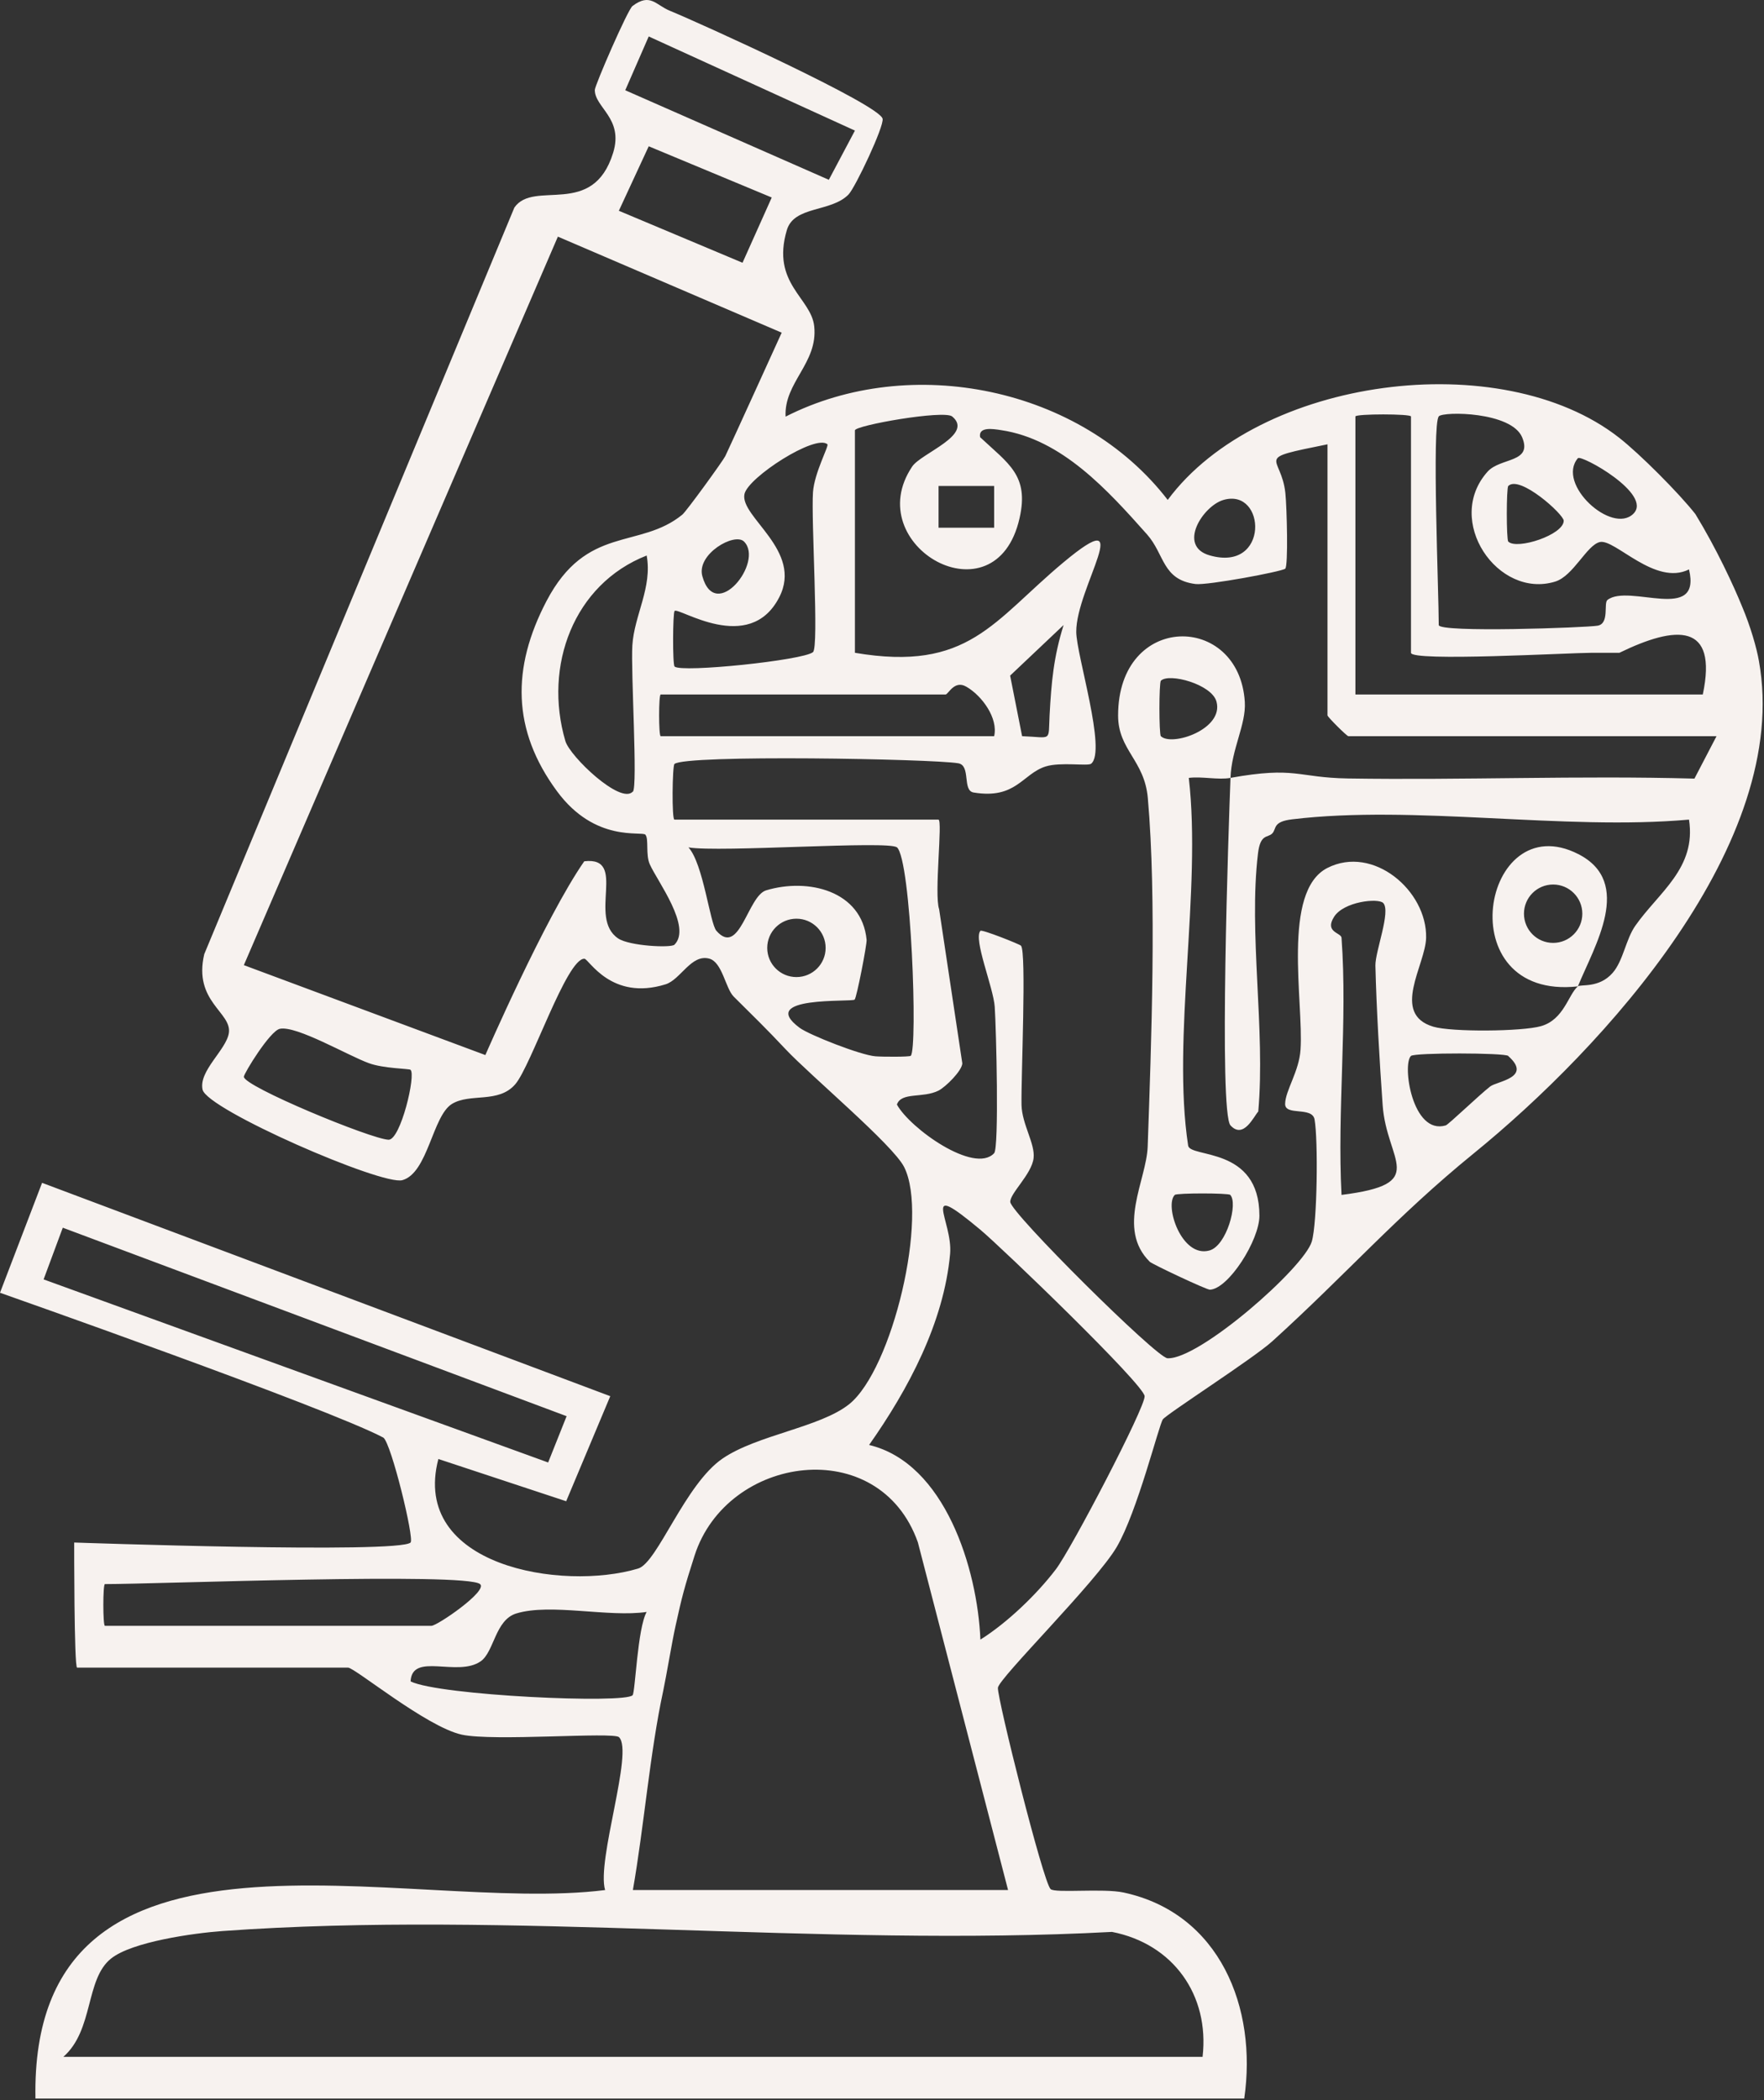 <?xml version="1.0" encoding="UTF-8"?> <svg xmlns="http://www.w3.org/2000/svg" viewBox="0 0 36.973 44" fill="none"><rect x="0" y="0" width="36.973" height="44" fill="#333333" stroke="none"/><path d="M8.606 32.316C8.687 32.237 8.201 30.239 8.035 30.12C6.858 29.496 0 27.085 0 27.085L0.882 24.782L12.791 29.252L11.867 31.453L9.188 30.568C8.6 32.816 11.783 33.341 13.376 32.863C13.781 32.741 14.357 31.095 15.147 30.557C15.875 30.062 17.185 29.907 17.797 29.421C18.703 28.696 19.471 25.48 18.95 24.45C18.714 23.984 16.999 22.548 16.466 21.983C16.076 21.566 15.764 21.264 15.38 20.882C15.205 20.71 15.141 20.157 14.864 20.084C14.486 19.985 14.267 20.524 13.95 20.623C12.808 20.978 12.342 20.09 12.249 20.087C11.879 20.075 11.136 22.321 10.802 22.714C10.449 23.127 9.855 22.894 9.471 23.13C9.063 23.384 8.97 24.575 8.434 24.726C8.012 24.846 4.342 23.25 4.246 22.83C4.159 22.437 4.744 21.997 4.797 21.642C4.861 21.208 4.048 20.987 4.281 19.991L10.781 4.349C11.192 3.755 12.427 4.582 12.852 3.199C13.073 2.479 12.467 2.255 12.467 1.885C12.467 1.789 13.158 0.199 13.257 0.126C13.632 -0.156 13.743 0.106 14.046 0.228C14.678 0.487 18.432 2.191 18.499 2.488C18.534 2.645 17.928 3.927 17.785 4.075C17.418 4.451 16.644 4.308 16.492 4.821C16.16 5.942 17.005 6.239 17.066 6.839C17.147 7.608 16.428 8.013 16.466 8.729C19.084 7.395 22.654 8.109 24.475 10.474C26.388 7.896 31.464 7.235 33.934 9.169C34.371 9.51 35.195 10.337 35.535 10.771C35.978 11.496 36.336 12.27 36.511 12.701C36.692 13.127 36.82 13.581 36.866 13.846C37.553 17.652 33.61 21.954 30.887 24.167C29.265 25.486 28.229 26.686 26.668 28.101C26.277 28.457 24.454 29.625 24.373 29.738C24.291 29.852 23.84 31.672 23.406 32.412C22.972 33.151 20.927 35.167 20.916 35.362C20.901 35.58 21.862 39.427 22.02 39.579C22.116 39.669 23.123 39.558 23.551 39.651C25.567 40.085 26.356 42.066 26.079 43.967H0.743C0.623 37.508 8.533 40.126 12.683 39.599C12.499 38.985 13.286 36.696 12.974 36.396C12.855 36.282 10.339 36.489 9.677 36.343C8.938 36.18 7.435 34.939 7.295 34.939H1.616C1.552 34.939 1.555 32.318 1.555 32.318C1.555 32.318 8.358 32.557 8.606 32.318V32.316ZM17.919 2.736L13.597 0.764L13.105 1.891L17.372 3.767L17.919 2.736ZM16.178 4.139L13.597 3.065L12.971 4.416L15.563 5.505L16.175 4.139H16.178ZM13.53 17.489C13.452 17.405 12.476 17.664 11.675 16.578C10.729 15.296 10.723 13.992 11.454 12.594C12.296 10.986 13.405 11.516 14.302 10.782C14.389 10.71 15.152 9.658 15.202 9.556C15.281 9.396 16.384 6.97 16.384 6.97L11.693 4.958L5.111 20.221L10.173 22.105C10.173 22.105 11.425 19.225 12.246 18.045C13.163 17.938 12.31 19.228 12.957 19.662C13.198 19.822 14.066 19.863 14.136 19.793C14.506 19.423 13.781 18.468 13.621 18.112C13.527 17.909 13.603 17.571 13.527 17.489H13.53ZM25.788 16.298C27.163 16.051 27.183 16.292 28.252 16.31C30.672 16.348 33.098 16.246 35.515 16.313L35.978 15.424H28.261C28.229 15.424 27.824 15.02 27.824 14.988V9.309C26.237 9.629 26.854 9.513 26.941 10.331C26.973 10.643 27.003 11.863 26.938 11.915C26.866 11.976 25.302 12.268 25.057 12.236C24.358 12.148 24.413 11.615 24.041 11.196C23.217 10.27 22.255 9.201 20.983 9.012C20.811 8.985 20.502 8.936 20.543 9.16C21.134 9.714 21.574 9.958 21.37 10.855C20.872 13.066 18.006 11.432 19.119 9.775C19.305 9.495 20.421 9.111 19.958 8.726C19.786 8.584 17.919 8.913 17.919 9.017V13.677C20.301 14.082 20.814 13.013 22.288 11.784C23.866 10.468 22.55 12.314 22.558 13.24C22.561 13.724 23.199 15.736 22.87 16.001C22.8 16.056 22.229 15.96 21.915 16.059C21.428 16.214 21.297 16.752 20.406 16.604C20.164 16.563 20.354 16.039 20.086 15.992C19.547 15.899 14.355 15.806 14.136 16.007C14.092 16.048 14.078 17.172 14.136 17.172H19.669C19.763 17.172 19.576 18.739 19.684 19.05L20.17 22.28C20.162 22.434 19.824 22.772 19.669 22.851C19.34 23.014 18.892 22.874 18.799 23.142C19.069 23.637 20.421 24.607 20.837 24.161C20.942 24.051 20.881 21.555 20.849 21.092C20.82 20.684 20.397 19.676 20.549 19.502C20.578 19.467 21.367 19.781 21.399 19.813C21.519 19.93 21.399 22.594 21.411 23.151C21.42 23.555 21.699 23.963 21.664 24.263C21.626 24.601 21.166 25.003 21.175 25.183C21.187 25.416 24.239 28.445 24.469 28.457C25.127 28.495 27.332 26.564 27.495 26.011C27.611 25.62 27.629 23.879 27.553 23.454C27.503 23.177 26.93 23.387 26.936 23.127C26.941 22.845 27.23 22.449 27.259 21.989C27.326 20.993 26.86 18.675 27.821 18.185C28.782 17.696 29.912 18.663 29.891 19.647C29.88 20.215 29.143 21.243 30.043 21.511C30.427 21.625 31.904 21.613 32.3 21.499C32.783 21.36 32.871 20.835 33.072 20.666C30.337 20.966 31.062 16.866 33.08 17.894C34.248 18.488 33.415 19.825 33.072 20.666C33.13 20.617 33.514 20.71 33.8 20.384C34.024 20.128 34.076 19.679 34.277 19.394C34.77 18.692 35.559 18.188 35.401 17.172C32.775 17.405 29.647 16.857 27.084 17.166C26.665 17.215 26.761 17.367 26.665 17.463C26.569 17.559 26.417 17.463 26.367 17.882C26.167 19.554 26.525 21.572 26.373 23.288C26.28 23.387 26.065 23.876 25.791 23.579C25.543 23.311 25.753 17.265 25.791 16.298C25.529 16.345 25.197 16.263 24.917 16.298C25.188 18.654 24.559 21.747 24.903 24.001C24.943 24.269 26.397 24.01 26.397 25.472C26.397 25.981 25.753 27.001 25.36 27.021C25.29 27.024 24.148 26.485 24.099 26.436C23.397 25.742 24.029 24.726 24.055 24.027C24.131 21.855 24.245 18.829 24.058 16.72C23.988 15.925 23.435 15.716 23.435 14.991C23.435 12.827 25.975 12.833 26.091 14.708C26.12 15.18 25.811 15.695 25.791 16.298H25.788ZM33.36 13.677C32.911 13.677 29.574 13.866 29.574 13.677V8.726C29.574 8.668 28.409 8.668 28.409 8.726V14.551H35.69C36.01 13.039 35.134 13.098 33.942 13.677H33.36ZM30.156 8.726C30.011 8.889 30.156 12.442 30.156 13.095C30.156 13.261 33.252 13.15 33.485 13.109C33.739 13.066 33.607 12.635 33.692 12.57C34.141 12.218 35.672 13.066 35.401 11.93C34.691 12.285 33.852 11.289 33.535 11.356C33.258 11.417 32.978 12.07 32.594 12.186C31.391 12.553 30.264 10.905 31.179 9.882C31.449 9.582 32.128 9.702 31.904 9.163C31.68 8.624 30.255 8.616 30.156 8.723V8.726ZM17.342 9.309C17.098 9.087 15.677 10.002 15.604 10.351C15.502 10.829 16.839 11.534 16.332 12.515C15.703 13.735 14.218 12.71 14.139 12.801C14.101 12.844 14.095 13.925 14.139 13.965C14.285 14.099 16.839 13.834 17.04 13.663C17.168 13.555 16.999 10.893 17.04 10.313C17.069 9.9 17.38 9.341 17.342 9.306V9.309ZM34.234 10.765C34.653 10.354 33.138 9.518 33.072 9.6C32.614 10.142 33.785 11.205 34.234 10.765ZM19.672 10.182V11.056H20.837V10.182H19.672ZM31.613 11.347C31.79 11.525 32.775 11.207 32.775 10.91C32.775 10.776 31.851 9.944 31.613 10.182C31.572 10.223 31.572 11.307 31.613 11.347ZM25.645 10.474C25.217 10.596 24.67 11.44 25.354 11.636C26.612 11.997 26.539 10.217 25.645 10.474ZM15.595 11.347C15.397 11.149 14.593 11.609 14.721 12.072C14.995 13.063 16.02 11.772 15.595 11.347ZM13.265 16.589C13.37 16.476 13.219 14.064 13.254 13.52C13.294 12.888 13.676 12.308 13.554 11.639C12.025 12.238 11.387 13.951 11.85 15.526C11.946 15.85 13.009 16.863 13.262 16.586L13.265 16.589ZM22.293 13.095L21.172 14.155L21.423 15.424C22.06 15.448 21.97 15.553 21.999 14.985C22.037 14.286 22.084 13.764 22.293 13.095ZM20.837 15.424C20.925 15.049 20.584 14.577 20.255 14.388C20.001 14.239 19.876 14.551 19.818 14.551H13.848C13.804 14.551 13.804 15.424 13.848 15.424H20.837ZM24.332 15.424C24.553 15.646 25.657 15.282 25.497 14.699C25.398 14.335 24.501 14.094 24.332 14.262C24.291 14.303 24.291 15.387 24.332 15.427V15.424ZM18.799 17.754C18.636 17.606 15.077 17.865 14.43 17.754C14.742 18.098 14.879 19.347 15.016 19.502C15.502 20.058 15.671 18.771 16.058 18.654C16.935 18.389 18.065 18.66 18.164 19.691C18.172 19.787 17.957 20.897 17.913 20.943C17.858 21.001 15.851 20.859 16.76 21.534C16.955 21.68 18.039 22.108 18.35 22.131C18.496 22.143 19.064 22.146 19.09 22.12C19.238 21.96 19.099 18.019 18.799 17.751V17.754ZM33.165 19.143C33.165 18.806 32.891 18.532 32.553 18.532C32.215 18.532 31.942 18.806 31.942 19.143C31.942 19.481 32.215 19.755 32.553 19.755C32.891 19.755 33.165 19.481 33.165 19.143ZM28.118 19.647C28.246 21.397 28.025 23.273 28.118 25.035C29.973 24.802 29.064 24.345 28.98 23.154C28.916 22.251 28.849 21.115 28.828 20.23C28.823 19.933 29.157 19.094 28.992 18.919C28.887 18.811 28.164 18.887 27.961 19.21C27.757 19.534 28.109 19.539 28.118 19.647ZM17.305 19.86C17.305 19.522 17.031 19.248 16.693 19.248C16.355 19.248 16.081 19.522 16.081 19.86C16.081 20.198 16.355 20.471 16.693 20.471C17.031 20.471 17.305 20.198 17.305 19.86ZM8.606 22.414C8.571 22.388 8.035 22.388 7.729 22.274C7.295 22.117 6.212 21.482 5.865 21.555C5.659 21.598 5.114 22.487 5.111 22.559C5.105 22.76 7.773 23.864 8.143 23.879C8.396 23.89 8.725 22.504 8.603 22.414H8.606ZM31.613 22.123C31.537 22.056 29.65 22.053 29.574 22.123C29.385 22.297 29.6 23.786 30.302 23.579C30.36 23.561 30.995 22.95 31.234 22.763C31.374 22.653 32.125 22.58 31.613 22.126V22.123ZM25.788 25.035C25.747 24.994 24.664 24.994 24.623 25.035C24.402 25.256 24.766 26.36 25.348 26.2C25.712 26.101 25.954 25.204 25.785 25.035H25.788ZM20.546 34.354C21.108 34.002 21.728 33.408 22.13 32.88C22.451 32.461 24.006 29.485 23.991 29.252C23.977 29.007 20.997 26.139 20.546 25.763C19.25 24.682 19.975 25.577 19.914 26.27C19.783 27.711 19.037 29.109 18.216 30.274C19.806 30.653 20.488 32.872 20.549 34.354H20.546ZM11.489 30.641L11.876 29.671L1.316 25.722L0.914 26.805L11.489 30.641ZM21.128 39.596L19.238 32.313C18.429 30.029 15.237 30.478 14.558 32.592C14.346 33.253 14.293 33.454 14.159 34.066C14.084 34.404 13.973 35.082 13.9 35.429C13.621 36.725 13.498 38.271 13.265 39.599H21.128V39.596ZM10.062 33.189C9.759 32.939 3.268 33.189 2.199 33.189C2.155 33.189 2.155 34.063 2.199 34.063H9.043C9.165 34.063 10.234 33.329 10.062 33.189ZM13.557 33.772C12.756 33.891 11.541 33.585 10.822 33.804C10.376 33.941 10.359 34.607 10.076 34.806C9.59 35.146 8.635 34.607 8.606 35.228C9.214 35.525 13.111 35.7 13.26 35.516C13.315 35.449 13.361 34.115 13.554 33.772H13.557ZM25.206 43.091C25.354 41.798 24.588 40.726 23.307 40.476C17.226 40.802 10.682 40.024 4.663 40.458C4.057 40.502 2.767 40.682 2.327 41.035C1.785 41.469 1.969 42.529 1.328 43.094H25.209L25.206 43.091Z" fill="#F7F2EF"></path></svg> 